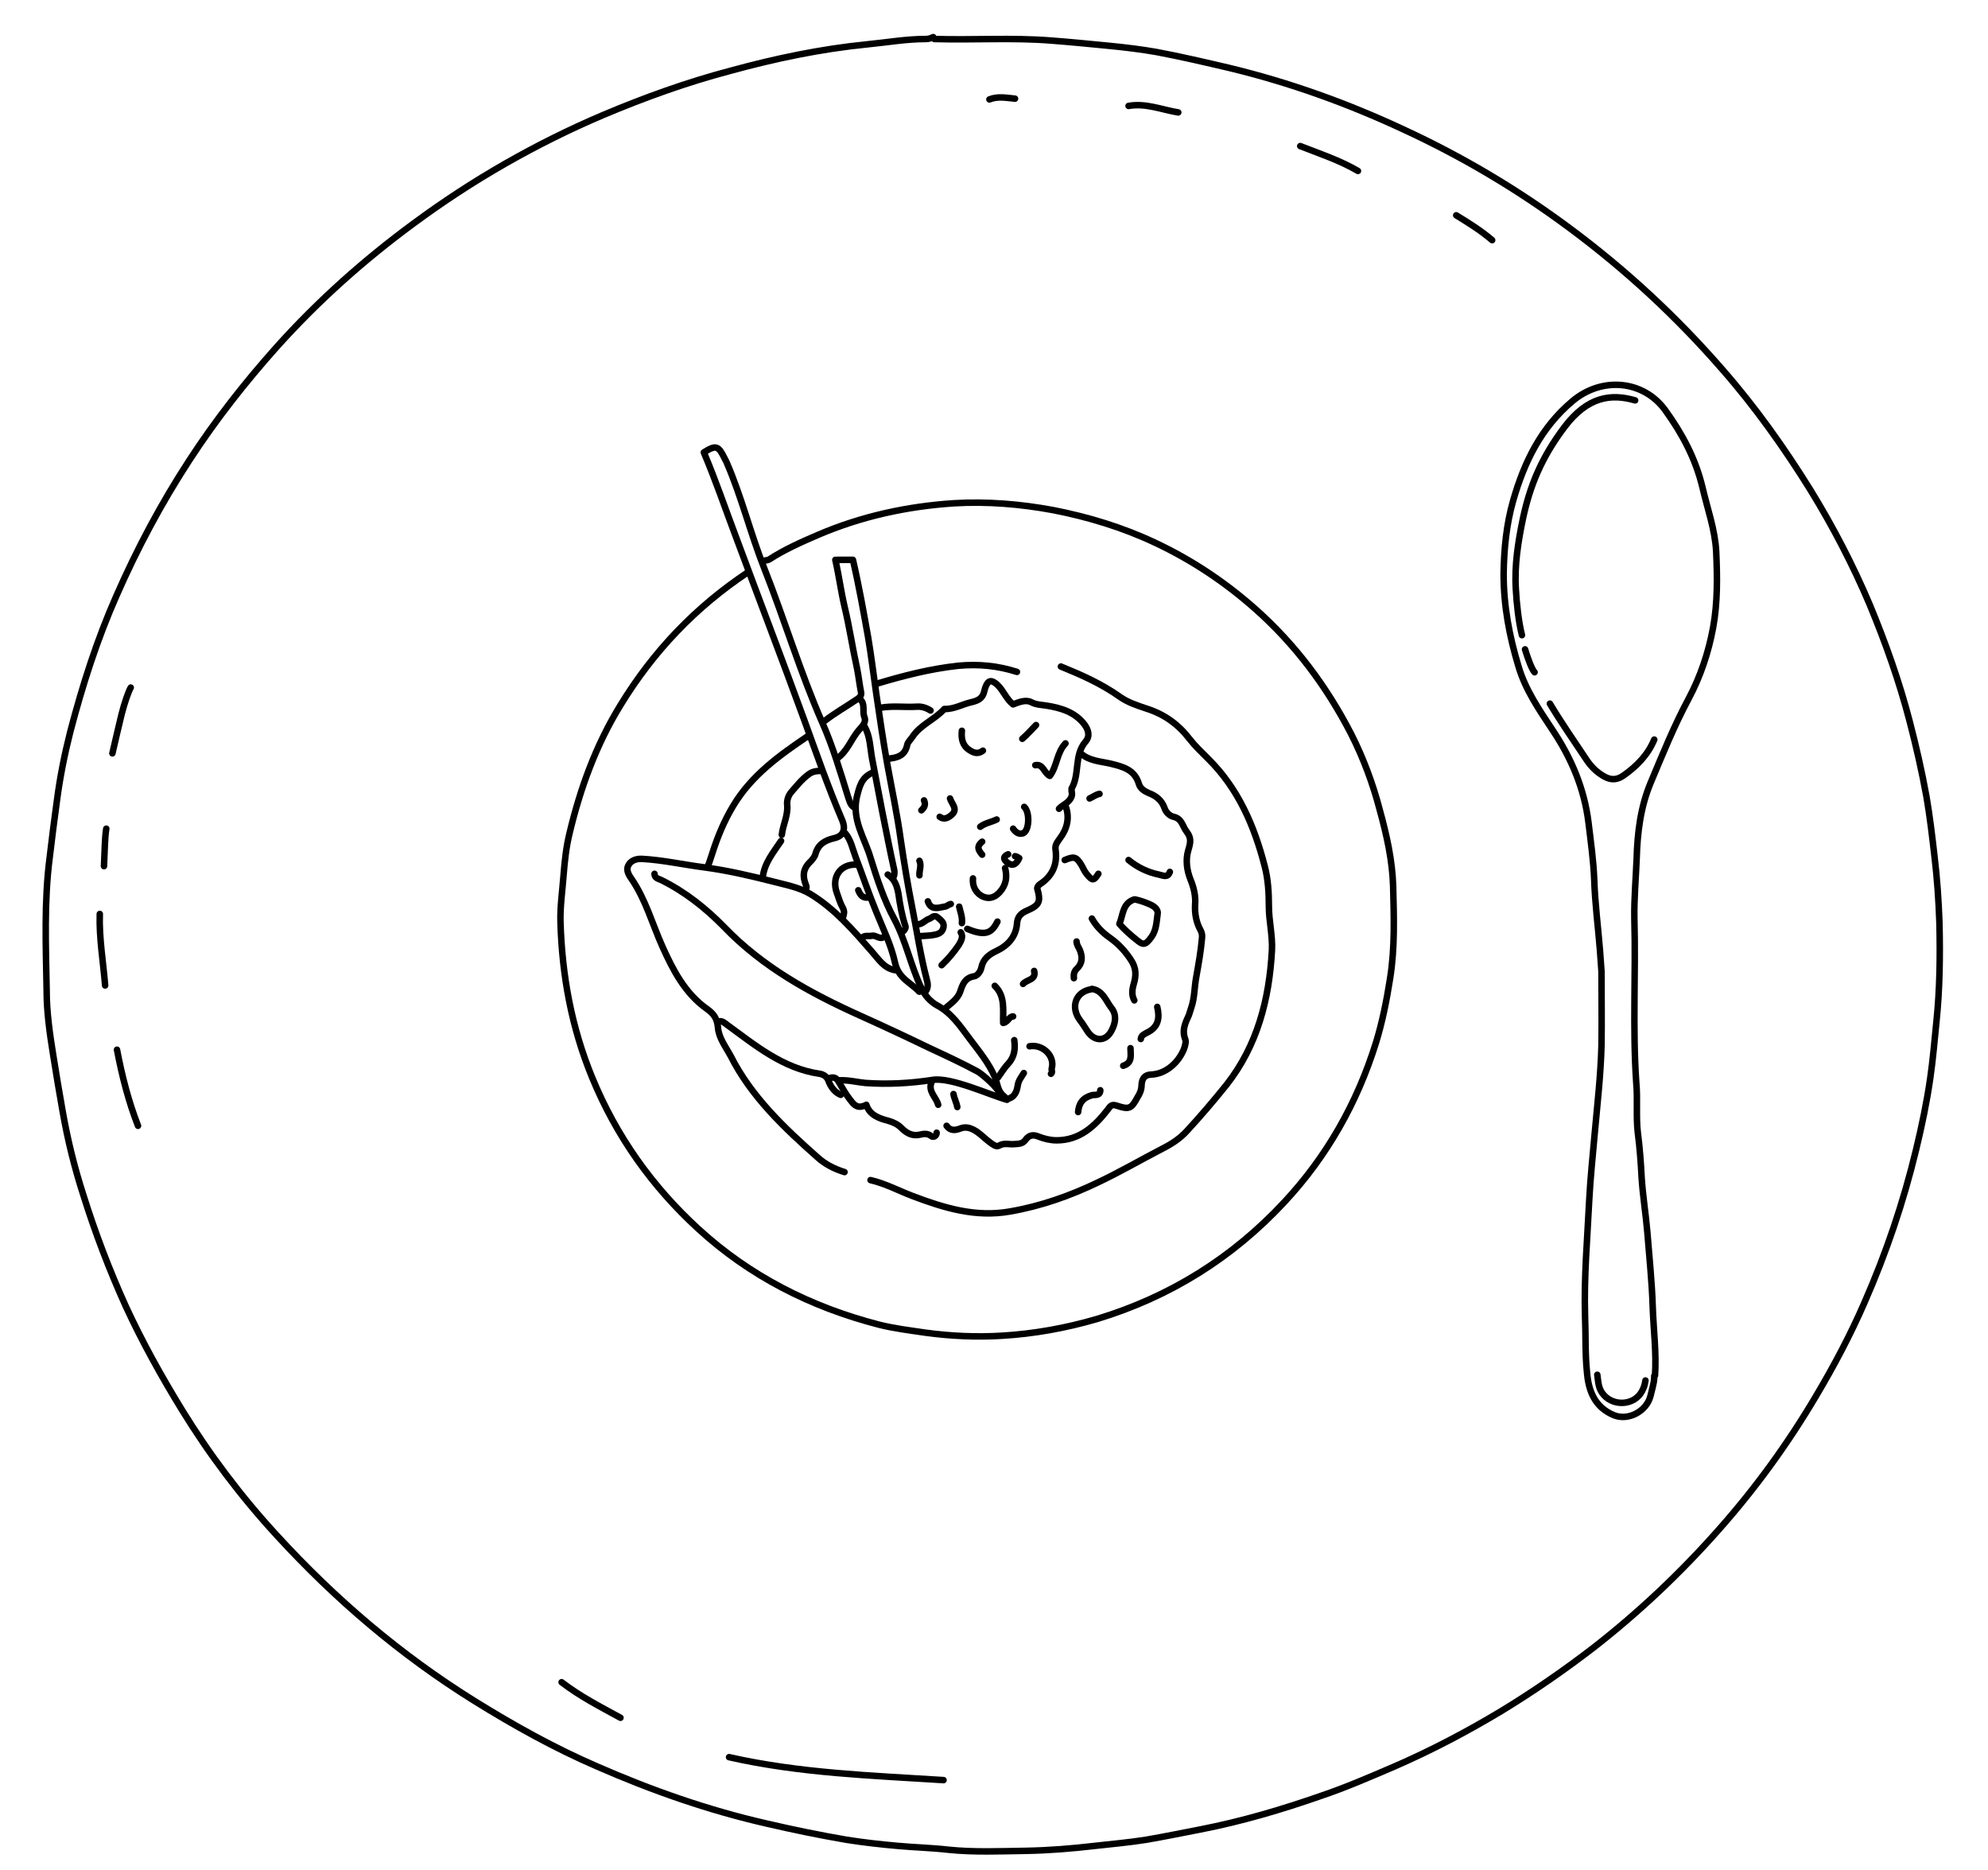 <?xml version="1.0" encoding="UTF-8"?>
<svg xmlns="http://www.w3.org/2000/svg" width="520" height="489" viewBox="0 0 520 489" fill="none">
  <path d="M195.7 149.6C182 158.7 170.9 170.3 162.3 184.4C155.9 194.8 151.8 206.1 149 217.8C148.1 221.4 147.7 225.2 147.4 229C147.1 233 146.5 237 146.6 241C147 255.1 149.5 268.7 154.9 281.8C161.2 297.1 170.5 310.2 182.6 321.3C196.1 333.7 212.1 341.8 229.9 346.4C233.9 347.4 238 347.9 242.1 348.5C248.7 349.4 255.4 349.7 262 349.3C270.5 348.8 278.8 347.3 287 344.9C306.1 339.1 322.4 328.9 335.9 314.4C347.1 302.4 355 288.4 359.9 272.7C361.6 267.2 362.7 261.6 363.6 255.9C364.9 247.8 364.6 239.7 364.4 231.7C364.2 225 362.7 218.3 360.9 211.8C359.1 204.9 356.6 198.2 353.4 191.9C347 179.5 338.8 168.5 328.3 159.2C320.4 152.2 311.7 146.4 302.1 141.9C293.6 137.9 284.7 135.2 275.5 133.4C266.9 131.8 258.2 131.1 249.6 131.6C237.3 132.4 225.3 135 213.9 139.9C209.5 141.8 205.2 143.7 201.2 146.3C200.9 146.5 200.4 146.5 200 146.6" stroke="black" stroke-width="1.7" stroke-linecap="round" stroke-linejoin="round"></path>
  <path d="M432.9 359.7C433.3 353.7 432.5 347.7 432.3 341.7C432.1 335.2 431.4 328.7 430.9 322.3C430.5 317.5 429.7 312.7 429.4 307.9C429.2 304 428.9 300 428.4 296.2C427.9 291.9 428.4 287.5 428 283.2C427 268.9 427.9 254.6 427.5 240.3C427.4 235 427.9 229.7 428.1 224.5C428.3 217.7 429.1 211 431.8 204.6C434.9 197.2 437.9 189.8 441.7 182.7C444.8 176.9 446.9 170.6 448.1 164.1C449.3 157.5 449.2 150.8 448.9 144.2C448.6 138.5 446.6 133 445.3 127.4C443.5 119.9 440 113.4 435.6 107.3C429.9 99.4 419 98.4 411.3 104.9C403.1 111.8 398.7 120.8 395.8 130.9C394 137.2 393.4 143.6 393.3 150.1C393.3 158.4 394.8 166.4 397.2 174.3C399 180.4 402.6 185.6 406.1 190.9C411 198.2 414.4 206.2 415.5 215.1C416.1 220.1 416.8 225 417 230C417.2 236.2 418 242.3 418.5 248.5C418.6 250.3 418.8 252.2 418.9 254C418.9 260.5 419 267 418.9 273.4C418.7 281.2 417.8 288.9 417.1 296.7C416.6 302.4 416 308 415.7 313.7C415.2 323.9 414.3 334 414.6 344.2C414.8 349.1 414.6 354 415.1 358.8C415.5 363.7 417.1 368 422.2 370.1C426 371.6 430.7 369 431.7 365.1C432.7 361.2 432.7 361 432.7 359.8" stroke="black" stroke-width="1.7" stroke-linecap="round" stroke-linejoin="round"></path>
  <path d="M277.5 174.3C282.9 176.5 288.1 178.8 292.9 182.2C295 183.7 297.5 184.5 299.9 185.3C304.6 186.8 308.2 189.4 311.2 193.3C312.6 195.1 314.3 196.7 316 198.4C323.9 206.2 328.1 216 330.8 226.5C331.7 229.9 331.9 233.5 331.9 237C331.9 240.8 332.9 244.7 332.7 248.5C332 261.3 328.9 273.4 320.8 283.7C317.5 287.8 314.1 291.8 310.5 295.7C308.7 297.7 306.4 299.2 304 300.4C298.4 303.3 292.9 306.5 287.2 309.2C279.9 312.7 272.3 315.4 264.2 316.8C255.2 318.4 247 315.9 238.8 312.8C235.1 311.4 231.6 309.5 227.7 308.6" stroke="black" stroke-width="1.7" stroke-linecap="round" stroke-linejoin="round"></path>
  <path d="M282.8 197.1C285 199 287.9 199.1 290.5 199.7C293.8 200.5 296.8 201.3 297.9 205C298.3 206.3 299.4 206.9 300.5 207.4C302.4 208.1 303.9 209.3 304.6 211.3C305 212.5 306 213.4 307 213.6C309.2 214.1 309.3 216.1 310.4 217.5C311.7 219.2 311.4 220.4 310.8 222.4C310.1 224.8 310.4 227.5 311.4 230C312.3 232.2 312.8 234.4 312.6 236.7C312.5 239 312.9 241.2 314 243.2C314.4 243.9 314.5 244.6 314.4 245.4C314.1 248.8 313.5 252.1 312.9 255.5C312.4 258.1 312.5 260.9 311.6 263.5C311.4 264.1 311.2 264.8 311 265.4C310.1 267.4 309.1 269.3 310 271.7C310.3 272.4 310 273.4 309.7 274.3C308.2 278 304.9 280.8 301.2 281C299.4 281 298.7 282.1 298.6 283.7C298.6 285 298.1 286.1 297.5 287C295.9 290 295.3 290.2 292 289.1C290.7 288.7 290.4 289.3 289.8 290.1C286.4 294.5 282.4 298.2 276.4 298.2C274.8 298.2 273.1 297.8 271.6 297.2C270.2 296.6 269.1 296.9 268.3 298C267.5 299.2 266.4 299.1 265.2 299.2C263.9 299.3 262.6 298.8 261.3 299.6C260.6 300 259.7 299.3 258.9 298.7C257.4 297.6 256.2 296.2 254.6 295.4C253.6 294.9 252.5 294.6 251.2 295.1C249.9 295.6 248.6 295.8 247.6 294.4" stroke="black" stroke-width="1.7" stroke-linecap="round" stroke-linejoin="round"></path>
  <path d="M171.2 228.5C171.2 229.6 172.2 229.8 172.9 230.1C179.2 233.2 184.6 237.5 189.4 242.4C199.5 252.9 211.9 259.7 225 265.6C231 268.3 237 271.1 243 274C247.3 276 251.6 278 255.7 280.2C256.7 280.7 261.5 284.8 261.5 286.2" stroke="black" stroke-width="1.7" stroke-linecap="round" stroke-linejoin="round"></path>
  <path d="M427.7 104.7C421.5 102.9 415.3 103.6 409.2 111.7C403.1 119.8 400.2 127.1 398.4 135.4C397.1 141.6 396.1 147.8 396.5 154.1C396.7 157.7 397.2 162.6 398.1 166.1" stroke="black" stroke-width="1.7" stroke-linecap="round" stroke-linejoin="round"></path>
  <path d="M277 211.5C277.7 210.7 278.7 210.3 279.4 209.6C280.2 208.8 280.6 208 280.3 206.9C280.3 206.7 280.3 206.4 280.3 206.2C282.5 202.4 280.9 197.5 283.9 194C285.2 192.5 284.7 190.9 283.7 189.5C281.2 186.2 277.5 185.1 273.6 184.5C272.3 184.3 271 184.3 269.7 183.6C268.3 182.9 266.5 183.6 265 184.2C263.2 182.8 262.5 180.6 260.9 179.1C259.4 177.7 258.5 177.8 257.8 179.6C257.6 180.1 257.5 180.7 257.3 181.3C256.8 182.7 255.8 183.2 254.2 183.6C251.8 184.1 249.6 185.5 247 185.4C244.5 188.2 240.7 189.5 238.6 192.8C238.2 193.4 237.4 194.1 237.3 194.8C236.7 197.7 234.6 198.2 232.2 198.4" stroke="black" stroke-width="1.7" stroke-linecap="round" stroke-linejoin="round"></path>
  <path d="M278.7 210.7C279.9 213.9 279.1 216.8 277.2 219.3C276.5 220.3 275.9 221 276.1 222.2C276.6 225.8 275.5 228.7 272.5 230.9C272 231.2 271.4 231.6 271.3 232.3C272.3 235.8 271.9 236.7 268.7 238.1C267.1 238.8 266.1 239.6 266 241.7C265.7 245 263.6 247.3 260.6 248.7C258.7 249.6 257.2 250.7 256.7 253C256.5 254.1 255.6 255.2 254.8 255.3C252.4 255.7 251.8 257.4 251.2 259.2C250.5 261.3 248.7 262.4 247.1 263.8" stroke="black" stroke-width="1.7" stroke-linecap="round" stroke-linejoin="round"></path>
  <path d="M190.7 459.5C209.2 463.7 228 464.3 246.8 465.5" stroke="black" stroke-width="1.7" stroke-linecap="round" stroke-linejoin="round"></path>
  <path d="M219 146.4C220.4 146.4 221.7 146.4 223.1 146.4C224.7 153.3 225.9 160.1 227.1 166.8C227.9 171.6 228.5 176.5 229.2 181.4C230.1 187.6 231 193.7 232.1 199.9C233.3 206.5 234.7 213 235.6 219.6C236.5 225.7 237.5 231.8 238.7 237.8C239.9 243.9 240.8 250 242.4 256.1C242.7 257.1 242.9 258.4 242 259.4" stroke="black" stroke-width="1.7" stroke-linecap="round" stroke-linejoin="round"></path>
  <path d="M234.1 253.7C231.2 253.2 229.8 250.8 228.1 248.9C223.2 243.3 218.4 237.7 212 233.8C209 232 205.5 231.4 202.1 230.5C196.2 229 190.2 227.6 184.1 226.8C178.7 226.1 173.4 224.9 168 224.6C166.3 224.5 164.9 225.1 164.3 226.4C163.8 227.4 164.3 228.6 165.1 229.7C168.9 235.2 170.6 241.6 173.3 247.6C176.1 253.8 179.2 259.8 185 263.9C186.7 265.1 187.6 266.4 187.8 268.7C188 271.4 189.8 273.7 191.1 276.1C196.5 286.8 205.1 294.9 213.9 302.7C215.9 304.5 218.3 305.7 220.9 306.5" stroke="black" stroke-width="1.7" stroke-linecap="round" stroke-linejoin="round"></path>
  <path d="M223.5 211.2C222.4 210.6 222.2 209.4 221.8 208.3C219.8 201.8 217.8 195.1 215.1 189C209.3 175.8 205.2 162 199.9 148.6C196.3 139.5 194 130 190.1 121C190 120.7 189.8 120.4 189.6 120C187.9 116.5 187.3 116.3 184.1 118.3C187.2 125.6 189.7 133 192.5 140.4C198.4 156.3 204.5 172.2 210.3 188.1C213.5 196.9 216.6 205.8 220.3 214.5C221.3 216.9 220.6 218.7 218.1 219.2C215.7 219.8 214 220.8 213.3 223.3C213.1 224.1 212.4 224.9 211.9 225.4C210 227.2 209.9 229.2 210.8 231.4C211 231.8 211 232.2 210.8 232.6" stroke="black" stroke-width="1.7" stroke-linecap="round" stroke-linejoin="round"></path>
  <path d="M211.3 192.5C203.9 197.5 196.6 202.7 191.8 210.7C189.4 214.7 187.7 218.8 186.3 223.2C185.9 224.3 185.6 225.5 185.1 226.6" stroke="black" stroke-width="1.7" stroke-linecap="round" stroke-linejoin="round"></path>
  <path d="M266 175.7C261 174.1 256 173.6 250.6 174.1C243.3 174.9 236.3 176.7 229.3 178.8" stroke="black" stroke-width="1.7" stroke-linecap="round" stroke-linejoin="round"></path>
  <path d="M218.5 146.4C219.5 150.8 219.9 154.3 220.9 158.6C222.2 164 223 169.5 224.2 174.9C224.6 176.9 224.8 178.9 225.2 180.9C225.4 181.7 225.1 182.3 224.1 182.9C221.3 184.8 218.3 186.5 215.6 188.6" stroke="black" stroke-width="1.7" stroke-linecap="round" stroke-linejoin="round"></path>
  <path d="M405.4 184C408.2 188.7 412 194.2 415 198.7C416.2 200.5 417.7 202 419.7 203.1C421.7 204.2 423.3 203.8 424.8 202.7C428.2 200.3 431.1 197.3 432.7 193.4" stroke="black" stroke-width="1.7" stroke-linecap="round" stroke-linejoin="round"></path>
  <path d="M228.1 202.1C225.3 203.4 224.8 205.7 224.1 208.5C222.8 214.5 226.2 219.2 227.7 224.3C229.4 229.8 231.2 235.3 233.9 240.3C237 246.1 238.2 252.5 241 258.4C241.9 260.3 243.3 261.9 245.1 262.9C248.9 264.9 251.2 268.4 253.6 271.6C256 274.8 258.6 277.9 260.2 281.6C260.9 283.2 260.9 285.1 262.3 286.4C262.7 286.7 263 287.1 263.3 287.4C265.5 287.1 266 285.2 266.2 283.9C266.4 282.5 267.2 281.6 267.8 280.6" stroke="black" stroke-width="1.7" stroke-linecap="round" stroke-linejoin="round"></path>
  <path d="M285.4 258.7C281.2 259.4 280 263.5 282.5 266.8C283.3 267.8 283.9 268.9 284.6 269.9C286.5 272.5 289.4 272.3 290.8 269.4C291.8 267.5 292.1 265.4 290.8 263.7C289.3 261.8 288.5 259 285.6 258.6" stroke="black" stroke-width="1.7" stroke-linecap="round" stroke-linejoin="round"></path>
  <path d="M219.9 286.3C218.2 285.6 217.2 284 216.7 282.6C216.2 281.3 215.1 280.9 214.4 280.8C204.8 279.4 197.6 273.4 190.2 268C189.5 267.5 189 266.9 188 267.1" stroke="black" stroke-width="1.7" stroke-linecap="round" stroke-linejoin="round"></path>
  <path d="M226.2 190.1C227.6 192.6 227.6 195.5 228.1 198.3C229 203 229.9 207.7 230.8 212.4C231.8 217.4 232.8 222.5 233.9 227.5C234 228.1 234 228.8 233.7 229.4" stroke="black" stroke-width="1.7" stroke-linecap="round" stroke-linejoin="round"></path>
  <path d="M340.1 38.2C345.2 40.2 350.4 41.9 355.2 44.7" stroke="black" stroke-width="1.7" stroke-linecap="round" stroke-linejoin="round"></path>
  <path d="M263.4 287.6C258.8 286.3 248.7 281.6 243.9 282.4C238.1 283.3 232.3 283.6 226.4 283.2C224.2 283 222 282.4 219.7 282.5" stroke="black" stroke-width="1.7" stroke-linecap="round" stroke-linejoin="round"></path>
  <path d="M285.6 240.2C286.8 242.3 288.4 243.9 290.4 245.3C292.5 246.8 294.3 248.7 295.8 251C297.3 253.2 297.2 255.2 296.5 257.5C296.1 258.9 296 260.3 296.7 261.6" stroke="black" stroke-width="1.7" stroke-linecap="round" stroke-linejoin="round"></path>
  <path d="M26.1 239C25.9 245.3 27 251.5 27.5 257.7" stroke="black" stroke-width="1.7" stroke-linecap="round" stroke-linejoin="round"></path>
  <path d="M30.6 274.5C31.9 281.3 33.6 288 36.1 294.4" stroke="black" stroke-width="1.7" stroke-linecap="round" stroke-linejoin="round"></path>
  <path d="M162.3 449.2C157 446.3 151.7 443.6 146.9 439.9" stroke="black" stroke-width="1.7" stroke-linecap="round" stroke-linejoin="round"></path>
  <path d="M214.6 201.6C213.4 201.6 212.4 201.8 211.5 202.5C209.7 203.8 208.4 205.5 207 207.1C206.3 207.9 205.8 209.1 205.9 210.4C206.2 213.2 204.8 215.6 204.5 218.3" stroke="black" stroke-width="1.7" stroke-linecap="round" stroke-linejoin="round"></path>
  <path d="M34.2 179.8C33.6 180.8 32.5 184 31.8 186.8C31.1 189.6 30.2 193.6 29.4 197" stroke="black" stroke-width="1.7" stroke-linecap="round" stroke-linejoin="round"></path>
  <path d="M417.8 359.5C418.1 361.4 418 363.2 419.6 364.9C422.3 367.8 427.5 367.5 429.5 363.8C429.9 363 430.2 362.4 430.4 361" stroke="black" stroke-width="1.7" stroke-linecap="round" stroke-linejoin="round"></path>
  <path d="M262.9 227C263.5 229.3 263.2 231.4 261.5 233.3C260.3 234.6 258.9 235.2 257.2 234.5C255.2 233.6 254.3 231.7 254.5 229.7" stroke="black" stroke-width="1.7" stroke-linecap="round" stroke-linejoin="round"></path>
  <path d="M232.2 228.7C234 229.9 234.6 231.5 235 233.7C235.4 236.5 235.9 239.4 236.8 242.1C237 242.6 236.7 243.1 236.3 243.5" stroke="black" stroke-width="1.7" stroke-linecap="round" stroke-linejoin="round"></path>
  <path d="M226.6 288.9C227.5 291.7 230.1 292.5 232.4 293.1C233.7 293.5 234.8 294 235.7 294.9C237.1 296.3 238.6 297.2 240.7 296.7C241.6 296.5 242.6 296.3 243.6 297.1C244.1 297.5 245 297.1 245 296.2" stroke="black" stroke-width="1.7" stroke-linecap="round" stroke-linejoin="round"></path>
  <path d="M243.4 185.8C242.3 185.1 241.1 184.7 239.8 184.8C236.6 185 233.4 184.5 230.2 185.1" stroke="black" stroke-width="1.7" stroke-linecap="round" stroke-linejoin="round"></path>
  <path d="M308.2 29.4C303.9 28.7 299.7 26.9 295.2 27.7" stroke="black" stroke-width="1.7" stroke-linecap="round" stroke-linejoin="round"></path>
  <path d="M295.2 224.9C297.5 226.8 300.2 228.1 303.1 228.7C304.2 228.9 305.4 229.7 306 228" stroke="black" stroke-width="1.7" stroke-linecap="round" stroke-linejoin="round"></path>
  <path d="M287.3 228.5C286.1 230.4 285.7 230.4 284.2 228.5C283.6 227.8 283.3 226.9 282.8 226.1C281.5 224 280.9 223.9 278.5 224.9" stroke="black" stroke-width="1.7" stroke-linecap="round" stroke-linejoin="round"></path>
  <path d="M27.8 216.7C27.4 219 27.4 222.6 27.2 226.5" stroke="black" stroke-width="1.7" stroke-linecap="round" stroke-linejoin="round"></path>
  <path d="M267.9 211C269.4 212.3 269.3 217.2 267.6 217.9C266.5 218.3 265.6 217.6 265 216.7" stroke="black" stroke-width="1.7" stroke-linecap="round" stroke-linejoin="round"></path>
  <path d="M221.1 217.9C222.6 219.7 223 222 223.8 224.1C225.6 228.8 227.2 233.6 229.1 238.2C230.9 242.7 233.1 247.1 234.1 251.7C235 255.9 238.2 256.9 240.4 259.3C240.6 259.5 240.8 258.9 241.1 259.1" stroke="black" stroke-width="1.7" stroke-linecap="round" stroke-linejoin="round"></path>
  <path d="M204.3 219.9C202.3 222.9 199.9 225.7 199.5 229.5" stroke="black" stroke-width="1.7" stroke-linecap="round" stroke-linejoin="round"></path>
  <path d="M240.1 241.7C241.3 241.7 242 240.6 243 240.3C243.7 240.1 244.3 239 245.4 240C246.2 240.7 247 241.3 246.8 242.4C246.6 243.5 246 244.1 244.7 244.4C243.4 244.7 242.1 244.7 240.8 244.8" stroke="black" stroke-width="1.7" stroke-linecap="round" stroke-linejoin="round"></path>
  <path d="M260.2 257.8C263 260.5 262.3 264.1 262.4 267.5C263.7 267.3 263.9 265.8 265 265.8" stroke="black" stroke-width="1.7" stroke-linecap="round" stroke-linejoin="round"></path>
  <path d="M281.6 246.2C281.6 247 282.1 247.7 282.4 248.3C283.2 250.2 283.2 251.9 281.6 253.4C280.9 254.1 280.8 254.9 280.9 255.8" stroke="black" stroke-width="1.7" stroke-linecap="round" stroke-linejoin="round"></path>
  <path d="M380.9 56.3C384 58.2 387.4 60.3 390.3 62.8" stroke="black" stroke-width="1.7" stroke-linecap="round" stroke-linejoin="round"></path>
  <path d="M269.3 273.6C272.8 273 276 276.2 275.1 279.4C275 279.9 275.4 280.4 274.9 280.8" stroke="black" stroke-width="1.7" stroke-linecap="round" stroke-linejoin="round"></path>
  <path d="M302.7 263.3C303.4 266.2 303 268.6 300.1 270C299.4 270.4 298.5 270.7 298.4 271.7" stroke="black" stroke-width="1.7" stroke-linecap="round" stroke-linejoin="round"></path>
  <path d="M225 182.9C226.4 184.1 225.5 186 226.1 187.5C226.7 189 225.4 190 224.5 191.1C222.6 193.4 221.6 196.5 219 198.3" stroke="black" stroke-width="1.7" stroke-linecap="round" stroke-linejoin="round"></path>
  <path d="M251.3 243.8C252.1 245 251.3 246.2 250.8 247.1C249.5 249 248 250.8 246.3 252.4" stroke="black" stroke-width="1.7" stroke-linecap="round" stroke-linejoin="round"></path>
  <path d="M216.8 282C218.1 281.5 218.8 281.8 219.5 283.1C220.4 284.6 221.2 286.1 222.3 287.5C223.2 288.7 224.1 289.9 225.9 289.2" stroke="black" stroke-width="1.7" stroke-linecap="round" stroke-linejoin="round"></path>
  <path d="M260.9 241C259.4 244 257.8 244.9 253 242.9" stroke="black" stroke-width="1.7" stroke-linecap="round" stroke-linejoin="round"></path>
  <path d="M278.7 194.4C276.4 196.8 276.5 200.4 274.6 202.9C273 202.1 272.9 199.7 270.8 200.1" stroke="black" stroke-width="1.7" stroke-linecap="round" stroke-linejoin="round"></path>
  <path d="M251.6 191.1C251.4 193.1 251.7 194.9 253.5 196.1C254.7 196.9 255.8 197.3 257.1 196.3" stroke="black" stroke-width="1.7" stroke-linecap="round" stroke-linejoin="round"></path>
  <path d="M224 226.1C219.8 225.9 217.4 229.4 218.9 233.5C219.4 234.9 219.8 236.3 220.5 237.5C221 238.5 220.7 239.1 220.5 239.9" stroke="black" stroke-width="1.7" stroke-linecap="round" stroke-linejoin="round"></path>
  <path d="M287.8 285.1C287.8 286.7 286.2 286.2 285.6 286.4C283.2 287.1 282.2 288.5 282 290.8" stroke="black" stroke-width="1.7" stroke-linecap="round" stroke-linejoin="round"></path>
  <path d="M265.3 272C265.6 274.3 265.4 276.3 263.7 278.2C262.7 279.2 261.9 280.6 261 281.8" stroke="black" stroke-width="1.7" stroke-linecap="round" stroke-linejoin="round"></path>
  <path d="M265.5 25.8C263.3 25.6 261 25.1 258.8 26" stroke="black" stroke-width="1.7" stroke-linecap="round" stroke-linejoin="round"></path>
  <path d="M242.7 235.7C243.5 238.1 245.4 237.4 247 237.1C247.6 237.1 248.1 236.5 248.7 236.4" stroke="black" stroke-width="1.7" stroke-linecap="round" stroke-linejoin="round"></path>
  <path d="M248.5 208.8C248.9 210.2 250.7 211.6 248.9 213.1C248.1 213.8 247 214.5 245.8 213.6" stroke="black" stroke-width="1.7" stroke-linecap="round" stroke-linejoin="round"></path>
  <path d="M243.7 282.9C242.6 285.4 244.9 286.9 245.4 288.9" stroke="black" stroke-width="1.7" stroke-linecap="round" stroke-linejoin="round"></path>
  <path d="M231.2 245C230.1 245.8 229.2 244.5 228.1 244.7C227.2 244.9 226.2 244.5 225.5 245.2" stroke="black" stroke-width="1.7" stroke-linecap="round" stroke-linejoin="round"></path>
  <path d="M265.5 223.9C265.9 223.9 266.2 224.2 266.6 224.4C266 225.7 265.1 226.7 263.7 225.7C263 225.2 261.8 224.2 263.7 223.4" stroke="black" stroke-width="1.7" stroke-linecap="round" stroke-linejoin="round"></path>
  <path d="M295.7 274.1C295.7 275.9 296.3 277.9 293.8 278.7" stroke="black" stroke-width="1.7" stroke-linecap="round" stroke-linejoin="round"></path>
  <path d="M270.5 253.9C271.1 256.3 268.6 256.1 267.6 257.3" stroke="black" stroke-width="1.7" stroke-linecap="round" stroke-linejoin="round"></path>
  <path d="M250.9 237.1C251.2 238.5 251.8 239.9 251.6 241.4" stroke="black" stroke-width="1.7" stroke-linecap="round" stroke-linejoin="round"></path>
  <path d="M271 189.6C269.8 190.8 268.7 192.1 267.4 193.2" stroke="black" stroke-width="1.7" stroke-linecap="round" stroke-linejoin="round"></path>
  <path d="M260.7 214.3C259.3 215 257.7 215.2 256.4 216.2" stroke="black" stroke-width="1.7" stroke-linecap="round" stroke-linejoin="round"></path>
  <path d="M256.9 220.1C255.6 221.2 255.6 222 256.9 223.5" stroke="black" stroke-width="1.7" stroke-linecap="round" stroke-linejoin="round"></path>
  <path d="M240.5 225.1C241.1 226.4 240.4 227.7 240.5 228.9" stroke="black" stroke-width="1.7" stroke-linecap="round" stroke-linejoin="round"></path>
  <path d="M249.4 286.1C249.6 287.3 250.2 288.3 250.4 289.5" stroke="black" stroke-width="1.7" stroke-linecap="round" stroke-linejoin="round"></path>
  <path d="M241.7 209.3C242.2 210.4 241.8 211.2 241 211.9" stroke="black" stroke-width="1.7" stroke-linecap="round" stroke-linejoin="round"></path>
  <path d="M224.5 232.8C225 234 225.6 234.9 227.1 234.7" stroke="black" stroke-width="1.7" stroke-linecap="round" stroke-linejoin="round"></path>
  <path d="M398.9 169.8C399.6 172.1 400.7 175.1 401.4 175.8" stroke="black" stroke-width="1.7" stroke-linecap="round" stroke-linejoin="round"></path>
  <path d="M287.6 207.6C286.6 207.8 285.9 208.4 285 208.8" stroke="black" stroke-width="1.7" stroke-linecap="round" stroke-linejoin="round"></path>
  <path d="M296.7 235.2C293.6 236.2 293.8 239.2 292.8 241.6C294.1 243.1 295.7 244.5 297.2 245.7C298.9 247.1 299.5 247.4 301.2 245C302.5 243.2 302.5 241 302.8 239C303 238 302.1 237.1 301 236.6C299.7 236 298.3 235.5 296.9 235.2" stroke="black" stroke-width="1.7" stroke-linecap="round" stroke-linejoin="round"></path>
  <path d="M244.1 9.7C243.5 10 242.9 10.2 242.2 10.2C237 10.2 232 11.1 226.8 11.6C214.7 12.8 202.8 15.3 191.1 18.5C179.7 21.5 168.6 25.5 157.7 30.1C140.1 37.6 123.5 47.1 108.1 58.5C95.2 68 83.3 78.6 72.5 90.6C64.1 100 56.4 109.8 49.5 120.4C42.2 131.6 35.9 143.4 30.5 155.7C25.4 167.2 21.6 179.1 18.4 191.3C16.9 197.2 15.7 203.2 14.9 209.3C14.2 214.3 13.6 219.2 13 224.2C11.5 235.8 12 247.4 12.2 259C12.2 264.6 13 270.2 13.9 275.8C14.7 280.8 15.5 285.7 16.4 290.7C17.7 298.1 19.5 305.4 21.8 312.5C24.9 322.4 28.6 332.1 32.9 341.6C37.2 350.9 42.2 359.9 47.6 368.7C54.8 380.4 63.1 391.4 72.4 401.5C87.7 418.2 104.8 432.8 124.1 444.8C134.4 451.2 145 457.1 156.1 461.9C170.5 468.2 185.3 473.4 200.7 476.9C207.6 478.5 214.4 479.9 221.4 481.1C225.8 481.8 230.3 482.3 234.8 482.7C239.2 483.1 243.6 483.2 248 483.7C254.7 484.4 261.5 484.1 268.2 484C274.3 483.9 280.4 483.4 286.4 482.7C290.9 482.2 295.4 481.8 299.8 481.1C304.5 480.3 309.3 479.3 314 478.4C324.8 476.3 335.3 473.2 345.6 469.6C352.1 467.4 358.3 464.7 364.6 462C374.3 457.8 383.6 452.9 392.6 447.5C401 442.4 409.1 436.8 416.9 430.8C428.7 421.6 439.6 411.3 449.5 400.1C459.1 389.3 467.6 377.6 475 365.1C479.7 357.2 484 349.1 487.7 340.6C493.4 327.6 497.9 314.3 501.2 300.6C502.7 294.4 504 288.2 504.9 281.9C505.6 277.1 506 272.2 506.5 267.3C507.4 258.7 507.5 250 507.3 241.4C507.1 235.6 506.7 229.7 506 223.9C505.4 218.7 504.8 213.5 503.9 208.3C502.7 201.7 501.2 195.1 499.5 188.6C496.8 178.2 493.2 168.1 489.1 158.2C484.7 147.8 479.5 137.8 473.6 128.2C466.7 117.1 459.1 106.4 450.5 96.6C438.5 82.8 425.2 70.5 410.5 59.6C396.9 49.5 382.4 40.9 367 33.8C352.4 27 337.4 21.6 321.7 17.8C315.3 16.3 308.9 14.8 302.5 13.6C298.5 12.9 294.4 12.4 290.3 12C285.2 11.5 280.1 11 274.9 10.6C264.7 9.8 254.6 10.5 244.4 10.2" stroke="black" stroke-width="1.7" stroke-linecap="round" stroke-linejoin="round"></path>
</svg>
